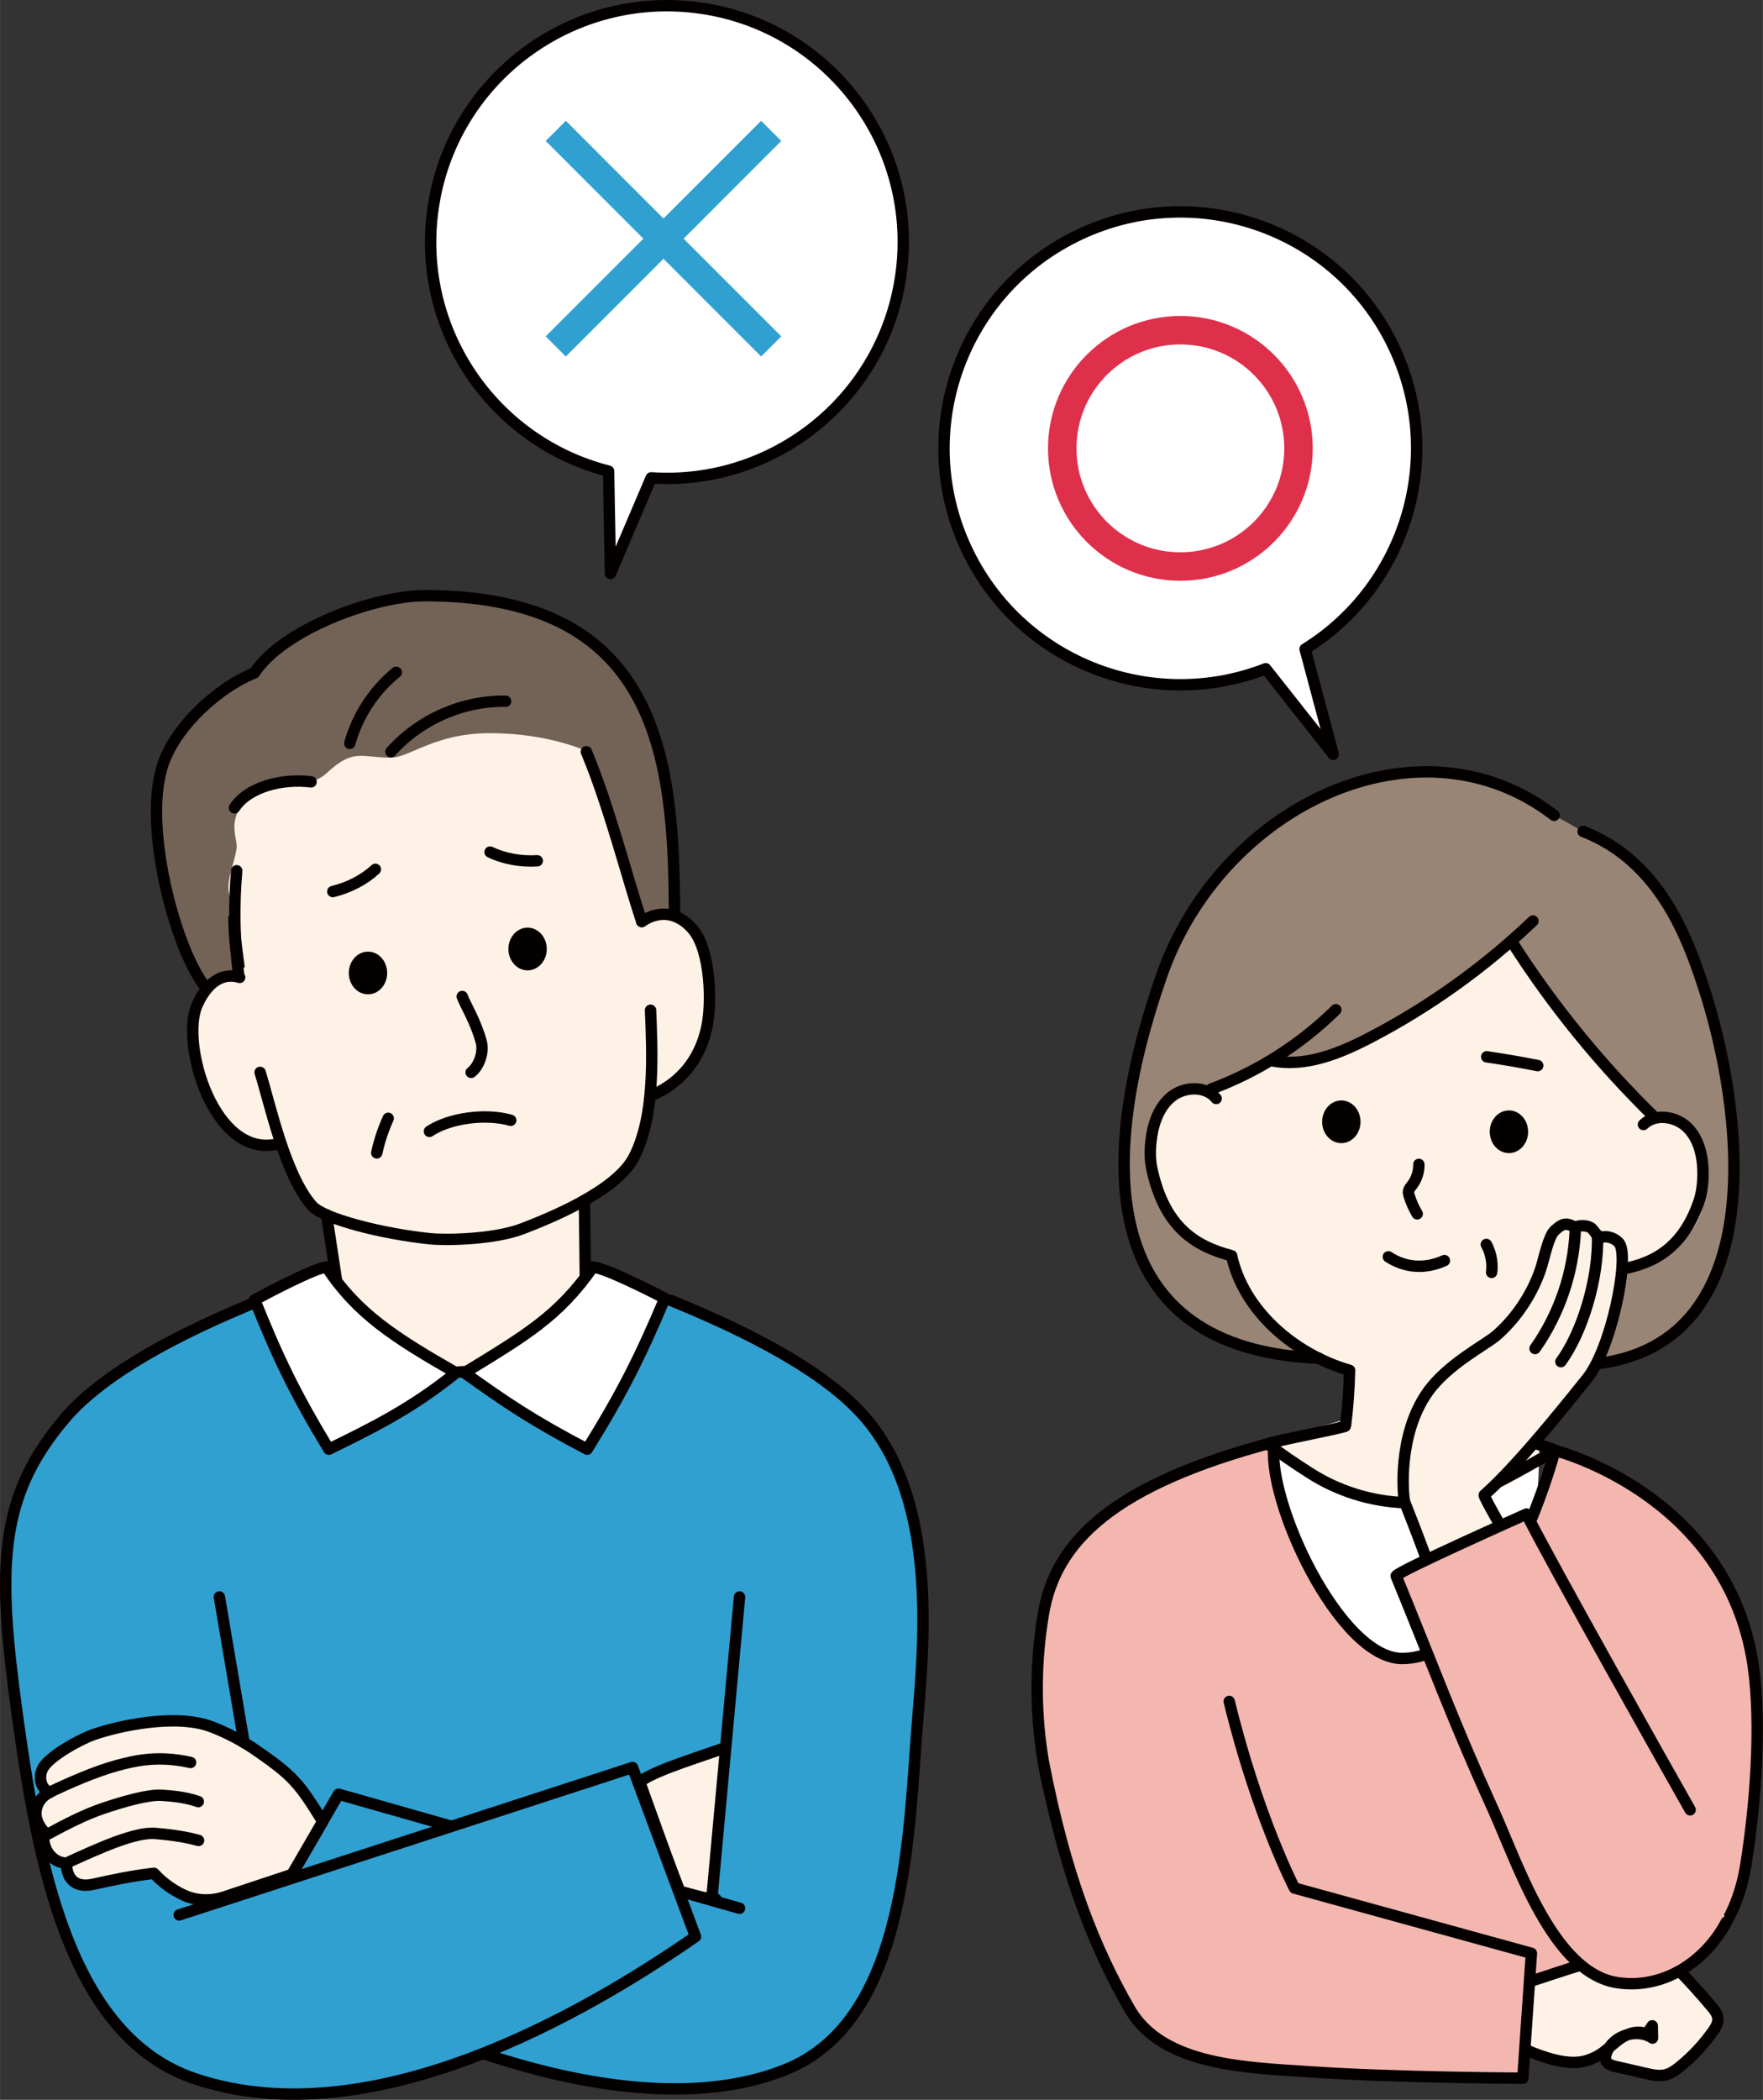<?xml version="1.0" encoding="UTF-8"?>
<svg id="_レイヤー_1" data-name="レイヤー 1" xmlns="http://www.w3.org/2000/svg" width="109.24mm" height="130.07mm" viewBox="0 0 309.65 368.71">
  <rect x="0" y="0" width="309.65" height="368.71" fill="#333333" stroke="none"/>
  <defs>
    <style>
      .cls-1, .cls-2, .cls-3, .cls-4, .cls-5 {
        stroke-linecap: round;
        stroke-linejoin: round;
      }

      .cls-1, .cls-2, .cls-3, .cls-4, .cls-5, .cls-6 {
        stroke: #040000;
        stroke-width: 2px;
      }

      .cls-1, .cls-7 {
        fill: #fff;
      }

      .cls-2, .cls-8, .cls-9 {
        fill: none;
      }

      .cls-3, .cls-10 {
        fill: #fef1e6;
      }

      .cls-4, .cls-11 {
        fill: #30a0d1;
      }

      .cls-12 {
        fill: #988575;
      }

      .cls-8 {
        stroke: #30a0d1;
      }

      .cls-8, .cls-9 {
        stroke-width: 5px;
      }

      .cls-8, .cls-9, .cls-6 {
        stroke-miterlimit: 10;
      }

      .cls-13 {
        fill: #040000;
      }

      .cls-5 {
        fill: #f3b7b0;
      }

      .cls-14 {
        fill: #736357;
      }

      .cls-9 {
        stroke: #df304b;
      }

      .cls-6 {
        fill: #404662;
      }
    </style>
  </defs>
  <g>
    <g>
      <path class="cls-12" d="M230.9,238.09c-37.87-1.55-38.39-33.76-26.91-66.71,10.51-30.14,45.37-46.42,68.97-28.22l5.09,2.83c13.61,5.25,18.44,19.12,21.06,27.03,6.97,21.03,12.58,62.77-18.77,66.45"/>
      <path class="cls-7" d="M222.69,253.56l47.64.45c0,43.8-23.37,74.88-23.37,74.88,0,0-26.15-42.44-24.27-75.33Z"/>
      <path class="cls-10" d="M290.05,196.56c6.91-4.26,20.09,22.23-6.36,26.48-4,9.52-13.79,16.43-23.99,18.06-.34,3.45-.44,7.36-.24,8.22-.43,1.01,12.88,5.91,12.08,6.79-.78.85-1.93,1.75-3.32,2.66-12.81,8.43-29.79,7.42-41.54-2.44-1.6-1.34-2.65-2.46-2.84-3.13-.26-.91,12.76-3.65,12.72-4.23-.18-2.51.32-5.93.5-8.35-9.85-3.34-16.83-10.06-20.72-20.12-8.02-1.55-13.74-8.5-14.26-16.53-.43-6.6,1.25-13.14,10.13-12.56,2.35-.24,11.87-5.78,11.87-5.78,12.02,2.05,32.79-11.54,41.54-20.14,7.72,16.02,17.32,21.39,24.44,31.07Z"/>
      <path class="cls-5" d="M196.18,348.72s-6.15-15.4-10.81-30.46c-2.72-8.78-4.45-20.99-2.1-34.91,2.14-12.63,12.16-22.66,40.56-30.14-1.68,9.89,11.4,38.01,22.43,38.01,17.29,0,26.86-36.53,26.86-36.53,0,0,29.21,7.38,34.53,36.07,1.75,9.41,1.02,24.08-1.02,36.78-2.5,15.5-13.64,19.49-13.64,19.49"/>
      <g>
        <path class="cls-3" d="M260.07,360.21c2.21-.14,6.3-.49,7.69-.37,7.85,3.42,10.53,2.28,12.47,1.37,1.56-.73,2.75-2.07,4.14-3.09,1.4-1.02,3.29-1.71,4.83-.94.34-.49.67-.97,1.01-1.46.01.72.03,1.44.04,2.16-2.71-1.83-6.98-.45-8.09,2.62-.16.44-.26.94-.07,1.37.28.62,1.02.84,1.68.99,1.75.4,3.51.81,5.26,1.21,1.17.27,2.4.54,3.57.24.94-.24,1.74-.83,2.49-1.44,2.18-1.77,4.11-3.84,5.74-6.13.5-.7.98-1.5.9-2.35-.07-.73-.54-1.36-1.01-1.92-3.97-4.77-8.84-9.73-9.76-9.79-7.59-.51-20.67,5.18-26.27,6.4-1.23,0-3.8-.18-4.98-.3"/>
        <path class="cls-5" d="M183.25,309.32c3.85,20.05,9.15,33.04,15.18,43.48,5.77,9.99,20.67,10.25,31.86,11.01,14.79,1.01,37.18,1.11,37.18,1.11l1.51-21.93-41.62-11.46s-6.54-12.57-11.46-32.77"/>
      </g>
      <path class="cls-2" d="M288.66,197.46c2.08-2.05,5.82-1.45,7.84.65s2.64,5.21,2.62,8.12c-.02,1.65-.21,3.32-.76,4.88-3,8.63-8.68,11.09-14.68,11.92-3.78,9.65-13.79,16.43-23.99,18.06-.34,3.45-.39,5.83-.39,9.3,0,0,13.71,3.93,13.83,4.29-2.89,1.74-6.21,3.58-9.51,5.32-10.63,5.62-23.47,5.12-33.59-1.37-2.78-1.78-5.39-3.56-7.35-5.08.33-.38,13.61-2.86,13.64-3.15.43-3.44.63-6.31.72-9.78-9.93-2.86-18.67-10.67-20.72-20.12-6.32-1.67-11.77-4.95-14-15.22-.35-1.62-.34-3.29-.16-4.94.33-2.9,1.31-5.91,3.58-7.75,2.27-1.84,6.05-1.98,7.87.3"/>
      <path class="cls-2" d="M212.73,191.23c8.17-3.03,15.69-7.81,21.9-13.93"/>
      <path class="cls-2" d="M223.3,186.24c5.96,1.22,12.01-1.26,17.4-4.07,10.41-5.43,20.06-12.34,28.55-20.45"/>
      <path class="cls-2" d="M265.61,165.49c7.1,11.1,15.47,21.39,24.9,30.6"/>
      <path class="cls-2" d="M278.06,146c13.61,5.25,18.44,19.12,21.06,27.03,6.97,21.03,12.58,62.77-18.77,66.45"/>
      <path class="cls-2" d="M272.97,143.17c-23.6-18.2-58.47-1.92-68.97,28.22-11.49,32.95-11.1,65.55,27.64,67.1"/>
      <g>
        <path class="cls-2" d="M249.21,204.46c.03,1.3-.4,2.6-1.19,3.64-.27.35-.58.69-.63,1.13-.03.26.04.51.12.76.34,1.1.82,2.16,1.41,3.15"/>
        <path class="cls-2" d="M261.06,218.52c.54.94,1.22,2.83.93,4.9"/>
        <path class="cls-2" d="M270.09,187.11c-3.27-.64-5.52-1.03-8.96-1.54"/>
        <path class="cls-2" d="M253.7,221.35c-3.35,1.53-6.88,1.3-9.85-.66"/>
        <ellipse class="cls-13" cx="265.03" cy="198.73" rx="3.37" ry="3.75"/>
        <ellipse class="cls-13" cx="235.59" cy="196.98" rx="3.37" ry="3.75"/>
      </g>
      <g>
        <path class="cls-3" d="M254.82,286.53c-4.13-13.4-7.93-22.11-8.13-22.91-.26-1.04-1.25-11.58,4.02-19.11,3.46-4.94,10.14-8.32,12.07-9.97,3.6-3.09,6.59-7.65,7.98-12.19.53-1.75,1.25-5.27,2.29-6.25,1.33-1.25,2.02-1.5,3.6-.57.8-.53,2.44-.31,2.92.18s.97,1.16,1.18,1.82c1.13-.82,2.97-.13,3.67.8,1.83,2.47-1.42,18.7-5.82,23.93-1.37,1.64-11.55,14.7-17.9,20.25-.25.22,4.2,7.59,10.64,19.46,3.37,6.2-14.3,11.69-16.5,4.55Z"/>
        <path class="cls-2" d="M276.68,216.11c-.33,7.38-2.81,14.65-7.06,20.68"/>
        <path class="cls-2" d="M280.59,216.87c.24,7.72-2.75,17.21-6.43,22.23"/>
        <path class="cls-5" d="M296.86,317.79c-3.88-6.83-24.07-42.67-28.75-51.93,0,0-22.51,10.01-22.89,10.86,6.68,16.29,9.99,25.49,17.07,41.1,4.28,9.43,10.48,28.65,21.82,30.33,8.09,1.2,15.46-3.73,19.09-10.64"/>
      </g>
    </g>
    <g>
      <path class="cls-14" d="M118.46,160.73c0-28.5-3.23-56.13-43.87-56.13-8.89,0-24.92,5.92-29.92,13.57-6,2.35-13.92,9.24-16.16,16.37-3.51,11.17,2.67,33.13,7.7,38.91"/>
      <path class="cls-11" d="M44.47,340.84c18.77,12.97,64.26,34.22,93.41,22.6,21.85-8.7,21.64-42.24,23.4-62.72,1.38-16.06,2.47-37.95-9.19-51.68-7.03-8.27-20.93-15.28-34.31-20.72l-72.6.21c-13.22,5.41-26.85,12.35-33.79,20.51-11.67,13.72-11.94,26-8.41,51.68,3.55,25.81,8.97,56.83,31.28,64.29"/>
      <path class="cls-10" d="M112.71,161.82c-.45-3.63-5.11-17.9-9.42-29.82-.08-.02-6.76-3.26-17.22-3.26-9.8,0-14.07,4.3-17.41,4.3-5.25,0-6.57-1.69-11.31,2.73-3.51,3.28-8.95.69-10.34,1.58-8.39,5.33-5.21,9.44-5.45,11.48-.3,2.63-1.78,5.31-1.37,7.93.18.7.31,1.18.34,1.35.23,1.33,1.04,3.61,1.55,13.5-1.17.42-10.64-.05-7.78,14.79,1.23,6.37,5.79,15.9,14.53,14.45,2.3,4.03,1.11,9.45,8.52,12.47.1.29,3.02,15,3.02,15l21.21,12.73,21.36-14.73s-.39-14.96-.29-15.55c6.38-1.69,12.23-11.3,11.83-18.42,18.06-7.75,9.16-38.52-1.77-30.54Z"/>
      <polyline class="cls-2" points="57.35 213.32 61.73 242.07 102.98 239.54 102.65 210.77"/>
      <path class="cls-6" d="M41.98,169.96c-.12-1.43-.78-4.91-.89-9.08-.01,3.04.28,6.09.89,9.08Z"/>
      <path class="cls-2" d="M45.68,188.3c1.75,5.6,4.39,18.08,9.14,23.45,2,2.26,12.22,4.89,20.75,5.77,2.76.28,11.25.14,16.2-1.77,4.36-1.68,16.42-6.46,19.57-12.54,3.77-7.27,3.22-18.28,2.92-25.82"/>
      <path class="cls-2" d="M42.09,171.62c-3.13-.93-5.75.99-7.46,4.82-3.04,6.78,2.99,27.22,14.21,24.41"/>
      <path class="cls-2" d="M112.71,161.82c3.78-2.52,7.06-.97,9.07,1.49,2.97,3.63,3.36,12.83,2.29,17.39-2.05,8.78-8.66,11.13-9.58,11.65"/>
      <path class="cls-2" d="M118.46,160.73c0-28.5-3.23-56.13-43.87-56.13-8.89,0-24.92,5.92-29.92,13.57-6,2.35-13.92,9.24-16.16,16.37-3.51,11.17,2.67,33.13,7.7,38.91"/>
      <path class="cls-2" d="M61.43,130.53c1.35-4.87,4.25-9.29,8.17-12.48"/>
      <path class="cls-2" d="M68.66,132c5.03-5.66,12.58-8.99,20.14-8.87"/>
      <path class="cls-2" d="M54.63,137.29c-5.15-.64-11.07.91-13.46,4.56"/>
      <path class="cls-2" d="M41.89,171.06c-.75-6.02-.85-12.12-.32-18.16"/>
      <path class="cls-2" d="M102.98,132c3.93,9.32,7.23,22.32,9.73,29.82"/>
      <path class="cls-3" d="M127.46,306.82c-2.9,1.2-12.43,3.92-15.1,6.08,0,0,6.78,19.07,7.14,19.31,2.28.41,4.1,1.23,6.23,1.25"/>
      <path class="cls-4" d="M117.78,228.33c13.38,5.44,27.28,12.45,34.31,20.72,11.67,13.72,10.57,35.62,9.19,51.68-1.76,20.48-1.55,54.02-23.4,62.72-29.15,11.61-74.64-9.63-93.41-22.6l14.98-25.8,70.44,20.03"/>
      <path class="cls-4" d="M45.18,228.54c-13.22,5.41-26.85,12.35-33.79,20.51-11.67,13.72-11.94,26-8.41,51.68,3.55,25.81,8.97,56.83,31.28,64.29,31.25,10.45,69.12-11.98,87.89-24.96l-11.05-29.7-79.63,25.89"/>
      <g>
        <path class="cls-3" d="M56.67,319.82c-4.15-6.69-5.17-7.96-11.64-12.44-2.44-1.69-5.08-3.08-7.85-4.15-6.24-2.41-16.38-.18-20.77,1.36-2.57.9-7.6,3.76-8.81,5.75-.86,1.41-.66,3.66,1.15,4.4-1.19.51-2.1,1.62-2.37,2.88s.1,2.65,1.43,4.11c-.66,2.5,1.16,5.37,3.83,5.42.15,4.28,3.32,4.02,4.61,3.74,3.64-.79,6.76-1.49,10.79-1.95,1.47,1.62,3.27,2.93,5.26,3.84,2.19,1,4.7,1.08,7,.34l11.98-3.98,5.41-9.32Z"/>
        <path class="cls-2" d="M12.22,326.89c4.87-2.2,11.42-5.25,15.04-4.95,4.11.34,6.21.85,7.61,1.23"/>
        <path class="cls-2" d="M8.03,322.25c3.29-1.77,6.6-3.54,10.14-4.73,3.54-1.19,7.83-2.42,10.19-2.28,1.86.12,4.16.31,6.46,1.11"/>
        <path class="cls-2" d="M8.46,314.83c3.92-1.88,8.27-3.77,12.06-4.81,3.26-.88,7.24-1.82,12.95-.54"/>
      </g>
      <path class="cls-1" d="M104.14,222.49c2,.1,10.06,4.14,12.63,5.49-4.31,10.24-7.56,16.71-13.64,26.49-9.69-5.09-14.16-8.13-21.55-13.42,10.72-6.55,16.53-9.93,22.56-18.56Z"/>
      <path class="cls-1" d="M57.35,222.49c-2.01.14-10.01,4.35-12.62,5.75,4.07,10.16,7.16,16.57,13.02,26.23,7.37-3.6,14.6-7.14,22.33-13.42-10.71-6.13-17.3-10.33-22.73-18.56Z"/>
      <line class="cls-2" x1="38.53" y1="280.42" x2="42.86" y2="305.99"/>
      <line class="cls-2" x1="129.89" y1="280.42" x2="125.04" y2="333.21"/>
      <path class="cls-2" d="M81.18,174.98c.63,1.67,2.32,4.27,3.33,7.91.56,2.02-.52,4.5-1.76,5.41"/>
      <path class="cls-2" d="M65.93,152.65c-2.01,1.85-4.64,3.22-7.48,3.9"/>
      <path class="cls-2" d="M86.07,149.62c2.46,1.17,5.38,1.71,8.29,1.53"/>
      <path class="cls-2" d="M75.42,198.66c3.49-2.33,9.84-3.22,14.28-1.94"/>
      <path class="cls-2" d="M68.18,196.37c-.88,1.95-1.56,3.98-2.01,6.07"/>
      <ellipse class="cls-13" cx="92.66" cy="166.64" rx="3.37" ry="3.75"/>
      <ellipse class="cls-13" cx="64.63" cy="170.85" rx="3.37" ry="3.75"/>
    </g>
  </g>
  <g>
    <g>
      <path class="cls-7" d="M244.47,60.21c-10.23-20.52-35.15-28.86-55.67-18.63-20.52,10.23-28.86,35.15-18.63,55.67,9.65,19.36,32.38,27.87,52.14,20.18l11.86,15.02-4.94-18.48c18-11.17,24.87-34.42,15.23-53.76Z"/>
      <path class="cls-2" d="M244.47,60.21c-10.23-20.52-35.15-28.86-55.67-18.63-20.52,10.23-28.86,35.15-18.63,55.67,9.65,19.36,32.38,27.87,52.14,20.18l11.86,15.02-4.94-18.48c18-11.17,24.87-34.42,15.23-53.76Z"/>
    </g>
    <circle class="cls-9" cx="207.32" cy="78.73" r="20.75"/>
  </g>
  <g>
    <g>
      <path class="cls-7" d="M123.13,1.44c-22.68-3.31-43.76,12.4-47.06,35.08-3.1,21.23,10.47,41.05,30.82,46.21l.32,17.97,7.16-16.79c21.42,1.45,40.69-13.81,43.84-35.42,3.31-22.68-12.4-43.76-35.08-47.06Z"/>
      <path class="cls-2" d="M123.13,1.44c-22.68-3.31-43.76,12.4-47.06,35.08-3.1,21.23,10.47,41.05,30.82,46.21l.32,17.97,7.16-16.79c21.42,1.45,40.69-13.81,43.84-35.42,3.31-22.68-12.4-43.76-35.08-47.06Z"/>
    </g>
    <g>
      <line class="cls-8" x1="97.61" y1="22.98" x2="135.45" y2="60.83"/>
      <line class="cls-8" x1="135.45" y1="22.98" x2="97.61" y2="60.83"/>
    </g>
  </g>
</svg>